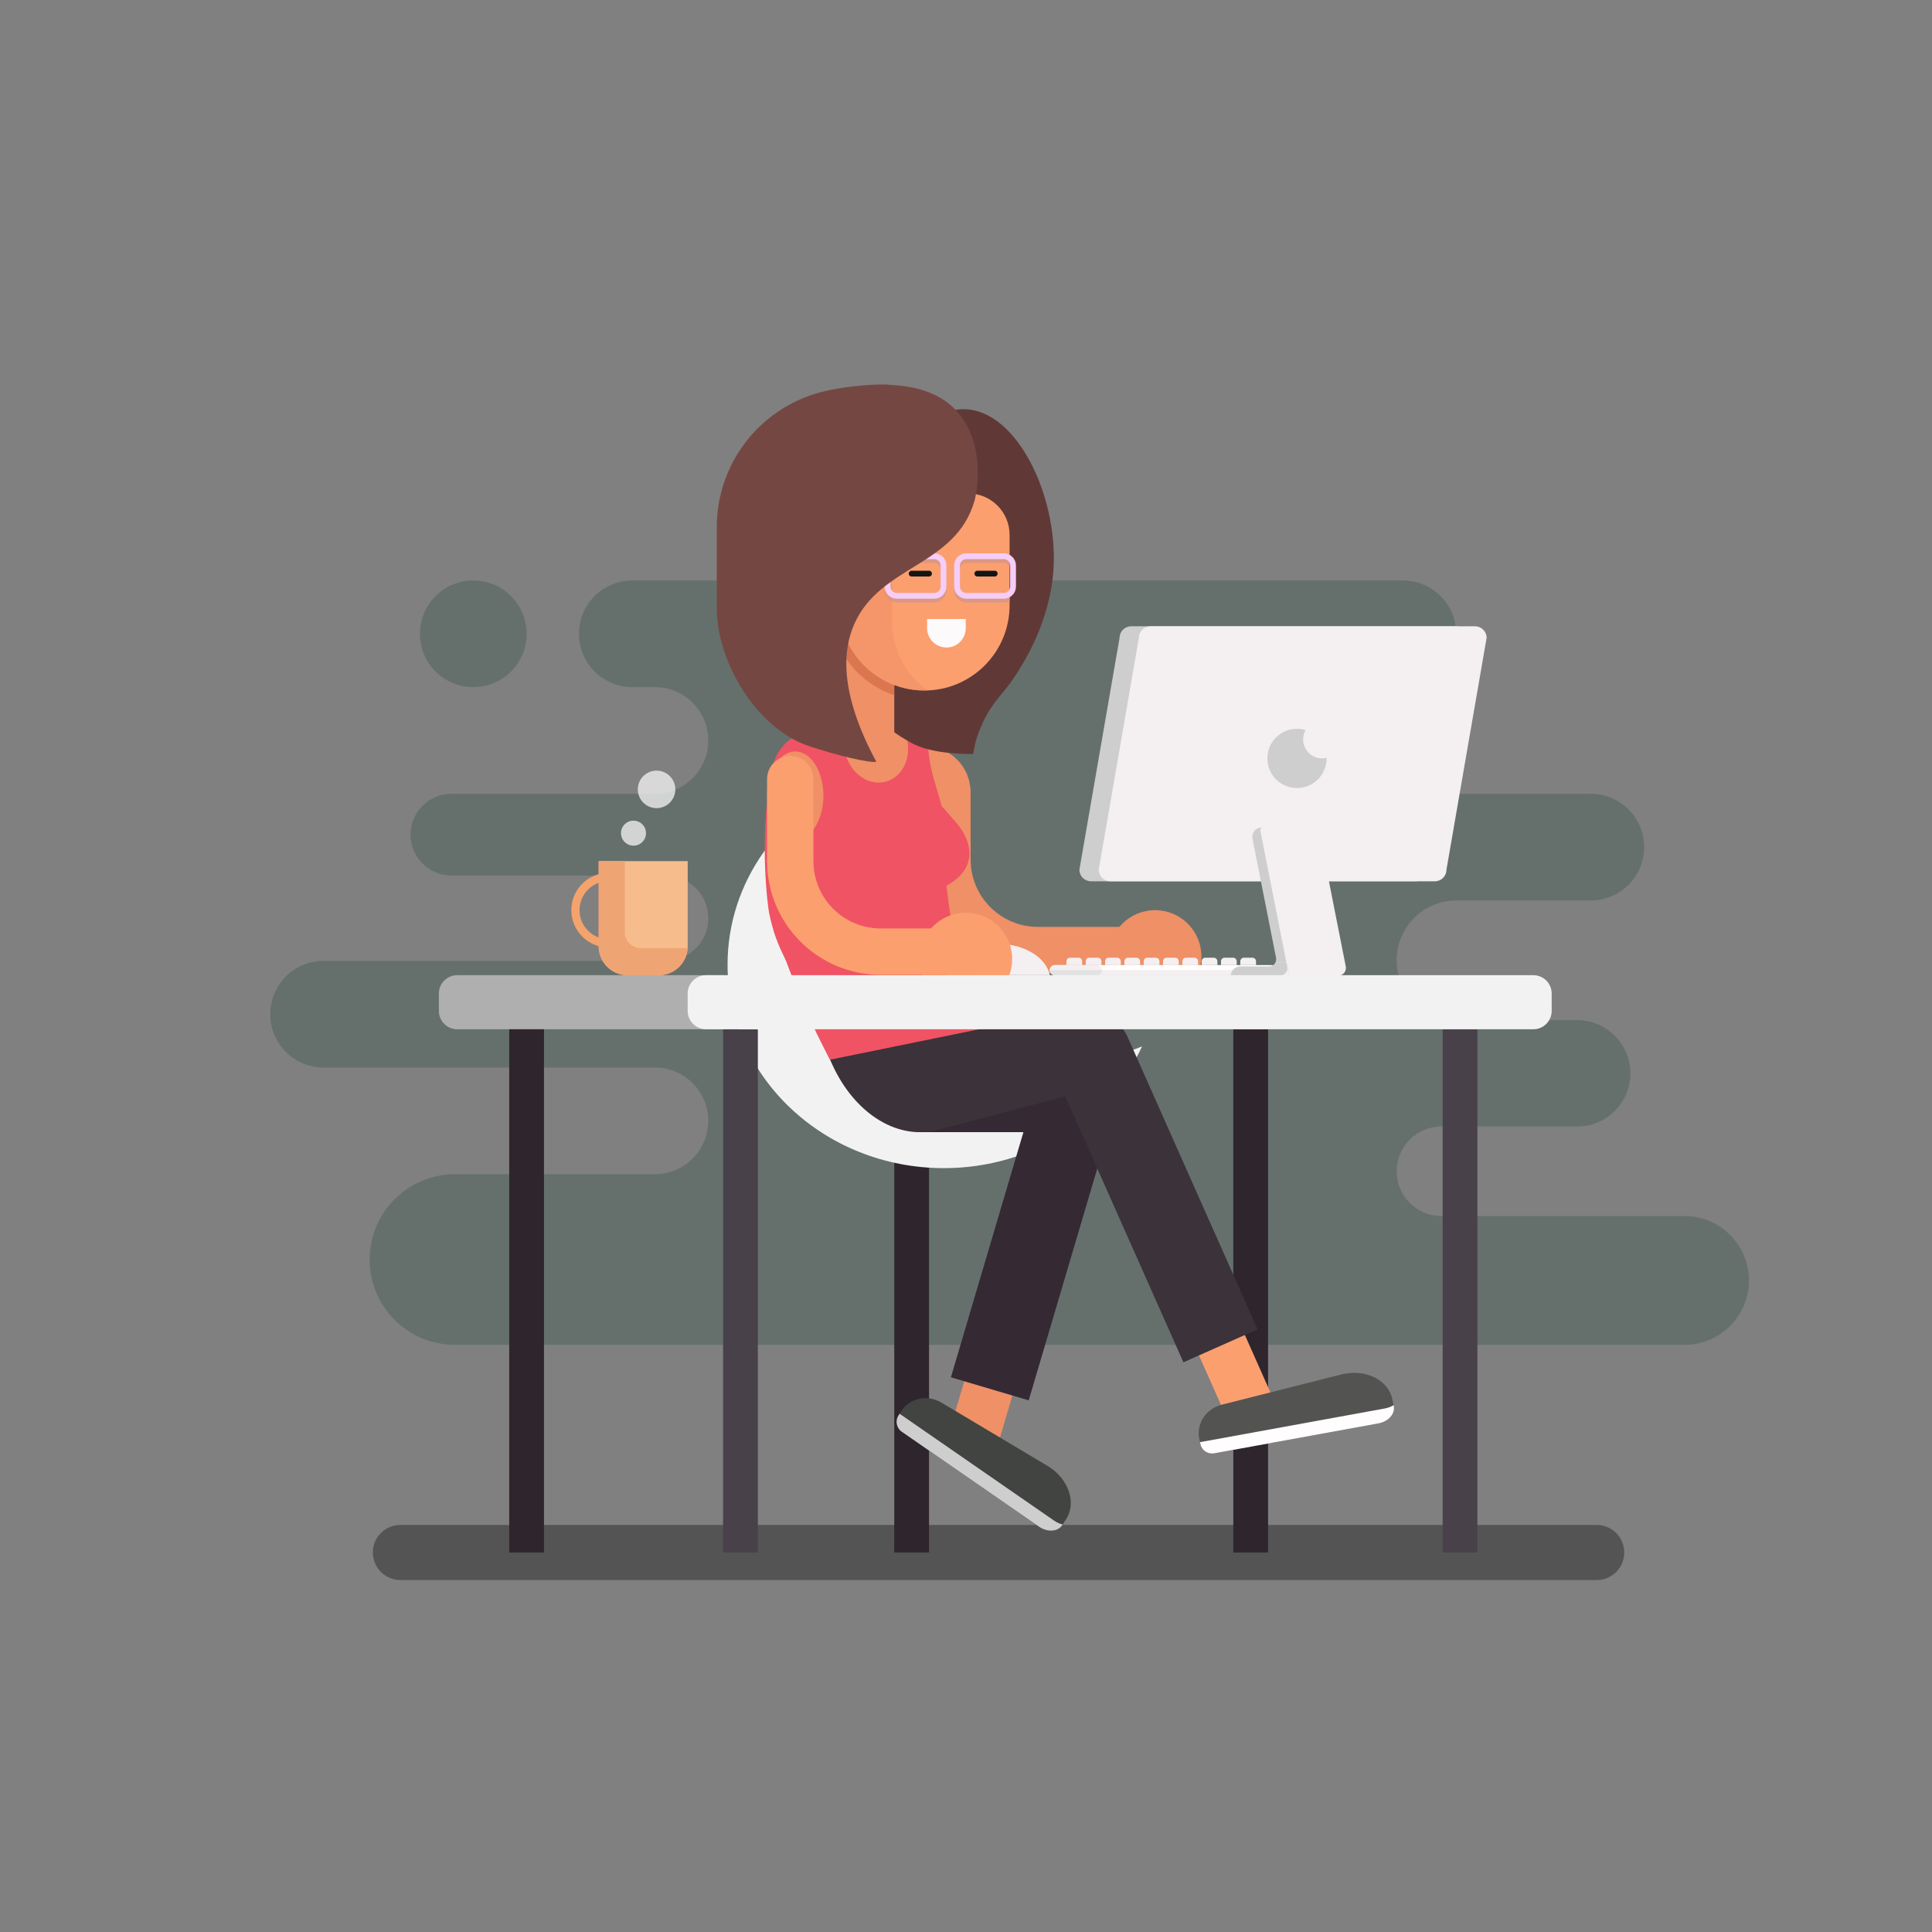 <?xml version="1.0" encoding="UTF-8" standalone="no"?><!DOCTYPE svg PUBLIC "-//W3C//DTD SVG 1.1//EN" "http://www.w3.org/Graphics/SVG/1.1/DTD/svg11.dtd"><svg width="100%" height="100%" viewBox="0 0 4167 4167" version="1.1" xmlns="http://www.w3.org/2000/svg" xmlns:xlink="http://www.w3.org/1999/xlink" xml:space="preserve" xmlns:serif="http://www.serif.com/" style="fill-rule:evenodd;clip-rule:evenodd;stroke-linecap:round;stroke-linejoin:round;stroke-miterlimit:10;"><rect x="0" y="0" width="4167" height="4167" fill="#808080" stroke="none"/><g id="Layer-1" serif:id="Layer 1"><g opacity="0.34"><path d="M3443.79,3407.92l-2580.16,-0c-32.833,-0 -59.45,-26.617 -59.45,-59.45c0,-32.83 26.617,-59.446 59.45,-59.446l2580.16,-0c32.833,-0 59.45,26.616 59.45,59.445c-0,32.834 -26.617,59.45 -59.45,59.45" style="fill-rule:nonzero;"/></g><path d="M3633.24,2622.84l-524.313,0c-53.358,0 -96.608,-43.254 -96.608,-96.612c-0,-53.354 43.254,-96.609 96.612,-96.609l292.817,0c63.367,0 114.737,-51.366 114.737,-114.733c0,-63.362 -51.37,-114.729 -114.737,-114.729l-260.413,-0c-71.254,-0 -129.016,-57.767 -129.016,-129.021c-0,-71.254 57.762,-129.021 129.016,-129.021l289.775,0c63.525,0 115.03,-51.496 115.03,-115.021c-0,-63.529 -51.505,-115.025 -115.03,-115.025l-518.741,0c-63.525,0 -115.021,-51.495 -115.021,-115.025c-0,-63.525 51.496,-115.025 115.021,-115.025l113.396,0c63.525,0 115.025,-51.495 115.025,-115.02c-0,-63.53 -51.5,-115.025 -115.025,-115.025l-1662.08,-0c-63.529,-0 -115.025,51.495 -115.025,115.025c0,63.525 51.496,115.02 115.025,115.02l48.892,0c63.525,0 115.025,51.5 115.025,115.025c-0,63.53 -51.5,115.025 -115.025,115.025l-438.921,0c-48.704,0 -88.183,39.484 -88.183,88.188c-0,48.7 39.479,88.183 88.183,88.183l461.925,0c50.821,0 92.021,41.196 92.021,92.021c-0,50.817 -41.2,92.017 -92.021,92.017l-737.679,-0c-63.529,-0 -115.025,51.496 -115.025,115.025c-0,63.529 51.496,115.025 115.025,115.025l714.675,-0c63.525,-0 115.025,51.495 115.025,115.021c-0,63.529 -51.5,115.024 -115.025,115.024l-431.275,0.001c-101.642,-0.001 -184.038,82.395 -184.038,184.041c0,101.638 82.396,184.038 184.038,184.038l2651.94,-0c76.712,-0 138.904,-62.192 138.904,-138.905c-0,-76.716 -62.192,-138.908 -138.904,-138.908" style="fill:#65706c;fill-rule:nonzero;"/><rect x="2660.02" y="2219.96" width="75" height="1128.52" style="fill:#2f262d;"/><path d="M2374.43,2447.45c-12.133,-27.292 0.2,-59.367 27.492,-71.505c7,-3.108 14.387,-4.687 21.95,-4.687c21.408,-0 40.858,12.629 49.546,32.179l266.983,600.542l-98.992,44.012l-266.979,-600.541Z" style="fill:#fc9f6f;fill-rule:nonzero;"/><rect x="1928.76" y="2219.96" width="75" height="1128.52" style="fill:#2f262d;"/><path d="M2275.66,2293.79c-257.733,-0 -466.667,-196.479 -466.667,-438.85c0,-62.667 13.996,-122.254 39.167,-176.179c-164.246,67.945 -278.946,222.295 -278.946,401.862c0,242.371 208.934,438.85 466.667,438.85c191.092,0 355.325,-108.029 427.5,-262.671c-57.446,23.767 -120.938,36.988 -187.721,36.988" style="fill:#f2f2f2;fill-rule:nonzero;"/><path d="M2272.99,2177.78c-0,129.462 -114.392,234.417 -255.5,234.417c-141.113,-0 -255.509,-104.955 -255.509,-234.417c0,-129.467 114.396,-234.417 255.509,-234.417c141.108,0 255.5,104.95 255.5,234.417" style="fill:#3b323a;fill-rule:nonzero;"/><path d="M1557.48,2219.96l-571.321,0c-21.867,0 -39.592,-17.725 -39.592,-39.591l0,-37.48c0,-21.866 17.725,-39.595 39.592,-39.595l571.321,-0c21.87,-0 39.595,17.729 39.595,39.595l0,37.48c0,21.866 -17.725,39.591 -39.595,39.591" style="fill:#afafaf;fill-rule:nonzero;"/><path d="M2238.57,1999.11c-80.129,-0 -145.087,-64.958 -145.087,-145.088l-0,-145.087c-0,-55.225 -44.771,-100 -100,-100l-0,245.087c-0,135.359 109.729,245.088 245.087,245.088l202.829,-0l0,-100l-202.829,-0Z" style="fill:#ef9067;fill-rule:nonzero;"/><path d="M2271.81,1233.71c-15.004,189.604 -181.812,399.391 -337.5,372.958c-149,-25.296 -251.779,-260.842 -201.387,-425.737c31.054,-101.617 116.891,-165.305 186.108,-216.667c71.833,-53.296 119.996,-89.029 175.004,-80.554c109.167,16.825 189.709,199.233 177.775,350" style="fill:#603936;fill-rule:nonzero;"/><path d="M2061.34,1773.13c-2.808,-3.225 -26.196,-30.604 -30.383,-34.375c-10.938,-44.616 -33.071,-93.846 -28.471,-151.387c-31.317,-22.825 -83.029,-52.067 -141.667,-47.917c-17.504,1.238 -35.737,5.463 -45.137,7.638c-50.875,11.783 -83.083,30.258 -93.404,36.458c-14.275,8.583 -21.413,12.871 -29.513,21.179c-22.579,23.158 -28.029,51.596 -30.904,68.404c-24.804,145.034 -5.367,284.354 -3.021,296.071c4.421,22.071 10.684,41.821 10.684,41.821c10.604,32.762 22.8,53.417 26.22,62.658c16.717,45.159 54.688,139.684 94.784,211.875c28.979,4.617 95.291,33.796 139.041,18.825c66.838,-22.875 204.175,-74.058 253.496,-84.416c-61.396,-68.709 -117.621,-145.592 -132.221,-238.717c-3.791,-24.204 -6.962,-47.933 -9.579,-71.138c5.892,-2.883 41.292,-20.862 48.438,-56.77c7.712,-38.771 -22.475,-73.446 -28.363,-80.209" style="fill:#f05364;fill-rule:nonzero;"/><path d="M1955.28,1590.61c11.825,42.4 -8.013,84.975 -44.309,95.096c-36.292,10.121 -75.3,-16.042 -87.125,-58.442c-11.825,-42.4 8.013,-84.979 44.309,-95.1c36.291,-10.121 75.3,16.046 87.125,58.446" style="fill:#ef9067;fill-rule:nonzero;"/><path d="M1878.76,1514.27c22.791,54.313 60.833,72.883 85.104,87.058c47.241,27.592 135.208,24.921 135.208,24.921c3.038,-19.212 6.042,-35.812 20.658,-67.533c21.63,-46.942 41.85,-58.196 69.446,-100.696c41.638,-64.129 62.55,-141.604 49.304,-149.304c-9.704,-5.646 -35.829,24.266 -52.775,41.667c-48.654,49.941 -157.75,124.17 -306.945,163.887" style="fill:#603936;fill-rule:nonzero;"/><path d="M1877.02,1633.14l-17.358,0c-38.162,0 -69.096,-30.937 -69.096,-69.096l0,-262.85l138.192,0l-0,280.209c-0,28.57 -23.163,51.737 -51.738,51.737" style="fill:#ef9067;fill-rule:nonzero;"/><rect x="1098.3" y="2219.96" width="75" height="1128.52" style="fill:#2f262d;"/><rect x="1559.57" y="2219.96" width="75" height="1128.52" style="fill:#494149;"/><rect x="3111.56" y="2219.96" width="75" height="1128.52" style="fill:#494149;"/><g opacity="0.71"><path d="M1790.57,1329c9.158,79.729 64.312,145.625 138.196,170.454l-0,-214.354l-138.196,-0l-0,43.9Z" style="fill:#d36b46;fill-rule:nonzero;"/></g><path d="M1993.76,1489.27c-101.483,0 -183.75,-82.267 -183.75,-183.75l0,-224.167c0,-9.437 7.646,-17.083 17.083,-17.083l261.042,0c49.363,0 89.375,40.017 89.375,89.375l0,151.875c0,101.483 -82.267,183.75 -183.75,183.75" style="fill:#fc9f6f;fill-rule:nonzero;"/><path d="M2177.51,1279.02c-2.175,4.804 -6.991,8.167 -12.595,8.167l-80.642,-0c-7.633,-0 -13.846,-6.213 -13.846,-13.846l0,-45.225c0,-7.633 6.213,-13.846 13.846,-13.846l80.642,0c5.604,0 10.42,3.363 12.595,8.163l0,-17.45c-3.745,-2.046 -8.037,-3.213 -12.595,-3.213l-80.642,0c-14.529,0 -26.346,11.817 -26.346,26.346l0,45.225c0,14.529 11.817,26.346 26.346,26.346l80.642,-0c4.558,-0 8.85,-1.167 12.595,-3.217l0,-17.45Z" style="fill:#dd9883;fill-rule:nonzero;"/><path d="M2014.91,1293.44l-80.642,-0c-11.096,-0 -20.096,-9 -20.096,-20.096l0,-45.225c0,-11.1 9,-20.096 20.096,-20.096l80.642,0c11.1,0 20.096,8.996 20.096,20.096l-0,45.225c-0,11.096 -8.996,20.096 -20.096,20.096Z" style="fill:none;fill-rule:nonzero;stroke:#dd9883;stroke-width:12.5px;"/><g opacity="0.6"><path d="M1924.18,1340.24l-0,-224.167c-0,-9.433 7.65,-17.083 17.083,-17.083l150.804,-52.95c-16.345,-21.088 24.821,18.229 -3.929,18.229l-261.041,-0c-9.434,-0 -17.084,7.646 -17.084,17.079l0,224.171c0,101.479 82.267,183.75 183.75,183.75c2.184,-0 4.342,-0.092 6.504,-0.167c-46.083,-33.387 -76.087,-87.604 -76.087,-148.862" style="fill:#ef9067;fill-rule:nonzero;"/></g><path d="M2164.91,1285.1l-80.642,0c-11.096,0 -20.096,-9 -20.096,-20.095l0,-45.226c0,-11.1 9,-20.095 20.096,-20.095l80.642,-0c11.1,-0 20.096,8.995 20.096,20.095l-0,45.226c-0,11.095 -8.996,20.095 -20.096,20.095Z" style="fill:none;fill-rule:nonzero;stroke:#f6cdf7;stroke-width:12.5px;"/><path d="M2041.61,1396.56l-0.121,-0c-23.071,-0 -41.892,-18.704 -41.892,-41.771l0,-19.688l83.333,0l0,19.688c0,23.067 -18.25,41.771 -41.32,41.771" style="fill:#fcfafa;fill-rule:nonzero;"/><path d="M1966.26,1237.19l37.5,-0" style="fill:none;fill-rule:nonzero;stroke:#161515;stroke-width:12.5px;"/><path d="M2107.93,1237.19l37.5,-0" style="fill:none;fill-rule:nonzero;stroke:#161515;stroke-width:12.5px;"/><path d="M2014.91,1285.1l-80.642,0c-11.096,0 -20.096,-9 -20.096,-20.095l0,-45.226c0,-11.1 9,-20.095 20.096,-20.095l80.642,-0c11.1,-0 20.096,8.995 20.096,20.095l-0,45.226c-0,11.095 -8.996,20.095 -20.096,20.095Z" style="fill:none;fill-rule:nonzero;stroke:#f6cdf7;stroke-width:12.5px;"/><path d="M2071,895.52c-50.212,-64.8 -136.375,-63.792 -152.258,-65.45c-14.071,-2.737 -92.213,0.75 -149.304,15.996c-131.721,35.175 -223.438,154.375 -223.438,290.708l0,175.042c0,117.321 86.792,259.829 198.025,297.125c61.596,20.65 129.938,36.667 146.109,34.258c-82.313,-153.075 -71.055,-243.171 -48.071,-296.116c56.033,-129.088 219.733,-124.73 260.187,-268.23c1.275,-4.525 26.629,-108.637 -31.25,-183.333" style="fill:#754743;fill-rule:nonzero;"/><path d="M2585.06,2097.78c4.004,-10.816 6.2,-22.508 6.2,-34.72c-0,-55.23 -44.771,-100.001 -100,-100.001c-55.229,0 -100,44.771 -100,100c-0,12.213 2.2,23.905 6.204,34.721l187.596,0Z" style="fill:#ef9067;fill-rule:nonzero;"/><path d="M2264.37,2103.29c-8.271,-38.15 -54.667,-67.363 -110.667,-67.363c-55.992,0 -102.388,29.213 -110.658,67.363l221.325,-0Z" style="fill:#f4eff0;fill-rule:nonzero;"/><path d="M1775.98,1716.21c-0,52.721 -27.205,95.458 -60.763,95.458c-33.563,0 -60.767,-42.737 -60.767,-95.458c0,-52.721 27.205,-95.459 60.767,-95.459c33.558,0 60.763,42.738 60.763,95.459" style="fill:#ef9067;fill-rule:nonzero;"/><path d="M1899.54,2002.52c-80.129,-0 -145.087,-64.958 -145.087,-145.088l-0,-177.016c-0,-27.613 -22.384,-50 -50,-50c-27.613,-0 -50,22.387 -50,50l-0,177.016c-0,135.359 109.729,245.088 245.087,245.088l202.833,-0l0,-100l-202.833,-0Z" style="fill:#fc9f6f;fill-rule:nonzero;"/><path d="M2742.27,2103.29l-466.992,-0c-6.021,-0 -10.904,-4.884 -10.904,-10.904c-0,-6.021 4.883,-10.905 10.904,-10.905l466.992,0c6.025,0 10.908,4.884 10.908,10.905c0,6.02 -4.883,10.904 -10.908,10.904" style="fill:#fff;fill-rule:nonzero;"/><path d="M2742.27,2092.39l-466.992,0c-4.025,0 -7.504,-2.204 -9.392,-5.454c-0.937,1.612 -1.512,3.458 -1.512,5.454c-0,6.021 4.883,10.904 10.904,10.904l466.992,0c6.025,0 10.908,-4.883 10.908,-10.904c0,-1.996 -0.579,-3.842 -1.512,-5.454c-1.888,3.25 -5.367,5.454 -9.396,5.454" style="fill:#f4eff0;fill-rule:nonzero;"/><path d="M2365.88,2103.29l-90.604,-0c-6.021,-0 -10.904,-4.884 -10.904,-10.904c-0,-6.021 4.883,-10.905 10.904,-10.905l90.604,0c6.021,0 10.904,4.884 10.904,10.905c0,6.02 -4.883,10.904 -10.904,10.904" style="fill:#f4eff0;fill-rule:nonzero;"/><path d="M2708.99,2081.48l-33.855,0l0,-8.096c0,-4.312 3.5,-7.812 7.813,-7.812l18.229,-0c4.313,-0 7.813,3.5 7.813,7.812l-0.001,8.096Z" style="fill:#f4eff0;fill-rule:nonzero;"/><path d="M2667.33,2081.48l-33.854,0l-0,-8.096c-0,-4.312 3.5,-7.812 7.812,-7.812l18.229,-0c4.313,-0 7.813,3.5 7.813,7.812l-0,8.096Z" style="fill:#f4eff0;fill-rule:nonzero;"/><path d="M2625.66,2081.48l-33.854,0l0,-8.096c0,-4.312 3.5,-7.812 7.813,-7.812l18.229,-0c4.312,-0 7.812,3.5 7.812,7.812l0,8.096Z" style="fill:#f4eff0;fill-rule:nonzero;"/><path d="M2583.99,2081.48l-33.855,0l0,-8.096c0,-4.312 3.5,-7.812 7.813,-7.812l18.229,-0c4.313,-0 7.813,3.5 7.813,7.812l-0.001,8.096Z" style="fill:#f4eff0;fill-rule:nonzero;"/><path d="M2542.33,2081.48l-33.854,0l-0,-8.096c-0,-4.312 3.5,-7.812 7.812,-7.812l18.229,-0c4.313,-0 7.813,3.5 7.813,7.812l-0,8.096Z" style="fill:#f4eff0;fill-rule:nonzero;"/><path d="M2500.66,2081.48l-33.854,0l0,-8.096c0,-4.312 3.5,-7.812 7.813,-7.812l18.229,-0c4.312,-0 7.812,3.5 7.812,7.812l0,8.096Z" style="fill:#f4eff0;fill-rule:nonzero;"/><path d="M2458.99,2081.48l-33.855,0l0,-8.096c0,-4.312 3.5,-7.812 7.813,-7.812l18.229,-0c4.313,-0 7.813,3.5 7.813,7.812l-0.001,8.096Z" style="fill:#f4eff0;fill-rule:nonzero;"/><path d="M2417.33,2081.48l-33.854,0l-0,-8.096c-0,-4.312 3.5,-7.812 7.812,-7.812l18.229,-0c4.313,-0 7.813,3.5 7.813,7.812l-0,8.096Z" style="fill:#f4eff0;fill-rule:nonzero;"/><path d="M2375.66,2081.48l-33.854,0l0,-8.096c0,-4.312 3.5,-7.812 7.813,-7.812l18.229,-0c4.312,-0 7.812,3.5 7.812,7.812l0,8.096Z" style="fill:#f4eff0;fill-rule:nonzero;"/><path d="M2333.99,2081.48l-33.855,0l0,-8.096c0,-4.312 3.5,-7.812 7.813,-7.812l18.229,-0c4.313,-0 7.813,3.5 7.813,7.812l-0.001,8.096Z" style="fill:#f4eff0;fill-rule:nonzero;"/><path d="M2275.28,2103.29l90.604,-0c6.021,-0 10.904,-4.884 10.904,-10.904l-112.412,-0c-0.001,6.02 4.883,10.904 10.904,10.904" style="fill:#e2e2e2;fill-rule:nonzero;"/><path d="M2315.89,2441.83l-329.725,0l-2.429,-175l408.171,0c27.338,0 49.492,22.159 49.492,49.492c-0,69.321 -56.188,125.508 -125.509,125.508" style="fill:#352934;fill-rule:nonzero;"/><path d="M2050.94,3076.39l202.104,-683.238c6.759,-22.858 28.105,-38.825 51.905,-38.825c5.179,0 10.358,0.758 15.399,2.25c28.642,8.471 45.055,38.663 36.584,67.3l-202.104,683.242l-103.888,-30.729Z" style="fill:#ef9067;fill-rule:nonzero;"/><path d="M2218.76,3020.27l-167.812,-49.642l211.554,-715.2c13.708,-46.342 62.387,-72.792 108.729,-59.083c46.338,13.704 72.792,62.383 59.083,108.725l-211.554,715.2Z" style="fill:#352934;fill-rule:nonzero;"/><path d="M3053.09,1900.79l-700,-0c-13.804,-0 -25,-11.192 -25,-25l86.617,-500c-0,-13.805 11.192,-25 25,-25l700,-0c13.808,-0 25,11.195 25,25l-86.617,500c0,13.808 -11.196,25 -25,25" style="fill:#cecece;fill-rule:nonzero;"/><path d="M3094.76,1900.79l-700,-0c-13.804,-0 -25,-11.192 -25,-25l86.617,-500c-0,-13.805 11.191,-25 25,-25l700,-0c13.808,-0 25,11.195 25,25l-86.617,500c0,13.808 -11.196,25 -25,25" style="fill:#f4eff0;fill-rule:nonzero;"/><path d="M2880.67,2076.26l-57.621,-291.271l-102.15,0c-12.546,0 -21.971,11.471 -19.533,23.784l50.883,257.225c1.884,9.521 -5.4,18.387 -15.108,18.387l-62.354,0c-11.071,0 -20.054,8.975 -20.054,20.05l202.787,0c14.871,0 26.033,-13.587 23.15,-28.175" style="fill:#cecece;fill-rule:nonzero;"/><path d="M2886.27,2104.43l-106.104,0l-61.837,-312.587c-0.705,-3.55 2.016,-6.858 5.633,-6.858l119.4,-0l59.258,299.545c2.038,10.305 -5.846,19.9 -16.35,19.9" style="fill:#f4eff0;fill-rule:nonzero;"/><path d="M2759.86,2104.43l20.312,0l-5.562,-28.125l-20.313,0l5.563,28.125Z" style="fill:#f4eff0;fill-rule:nonzero;"/><path d="M2759.86,2104.43l0.025,0c10.504,0 18.392,-9.595 16.354,-19.9l-1.629,-8.225l-22.475,0l7.725,28.125Z" style="fill:#cecece;fill-rule:nonzero;"/><path d="M2851.53,1635.72c-22.617,-0 -40.946,-18.329 -40.946,-40.946c-0,-7.342 1.962,-14.221 5.346,-20.179c-5.879,-1.788 -12.113,-2.763 -18.579,-2.763c-35.284,0 -63.888,28.605 -63.888,63.888c0,35.283 28.604,63.887 63.888,63.887c35.287,0 63.887,-28.604 63.887,-63.887c0,-0.404 -0.054,-0.792 -0.058,-1.192c-3.1,0.75 -6.321,1.192 -9.65,1.192" style="fill:#cecece;fill-rule:nonzero;"/><path d="M2367.01,2346.25l-343.141,90.625c-93.488,24.53 -187.846,-41.545 -233.342,-151.32l532.079,-108.575c46.742,-12.263 94.575,15.691 106.834,62.433c12.266,46.742 -15.684,94.579 -62.43,106.837" style="fill:#3b323a;fill-rule:nonzero;"/><path d="M2712.37,2867.17l-159.909,71.092l-280.521,-631c-19.633,-44.159 0.25,-95.867 44.409,-115.5c44.158,-19.634 95.871,0.254 115.5,44.412l280.521,630.996Z" style="fill:#3b323a;fill-rule:nonzero;"/><path d="M1522.78,2219.96l1784.33,0c21.87,0 39.595,-17.725 39.595,-39.591l0,-37.48c0,-21.866 -17.725,-39.595 -39.595,-39.595l-1784.33,-0c-21.866,-0 -39.596,17.729 -39.596,39.595l0,37.48c0,21.866 17.73,39.591 39.596,39.591" style="fill:#f2f2f2;fill-rule:nonzero;"/><path d="M2973.27,3069.98l-354.475,64.592c-13.571,2.475 -26.696,-6.205 -29.55,-19.346l-2.479,-11.4c-7.042,-32.429 13.845,-65.446 48.1,-74.104l258.312,-65.292c50.196,-12.688 100.517,10.587 109.667,52.679l3.212,14.796c3.705,17.054 -11.187,34.142 -32.787,38.075" style="fill:#535452;fill-rule:nonzero;"/><path d="M2987.04,3037.82l-396.179,72.196c-0.892,0.163 -1.783,0.275 -2.671,0.35l1.059,4.863c2.854,13.137 15.979,21.816 29.55,19.345l354.475,-64.591c21.6,-3.938 36.491,-21.021 32.787,-38.075l-0.279,-1.284c-5.413,3.388 -11.746,5.921 -18.742,7.196" style="fill:#fffdfd;fill-rule:nonzero;"/><path d="M2241.25,3292.9l-296.329,-204.979c-11.342,-7.846 -14.484,-23.267 -7.213,-34.575l6.313,-9.817c17.95,-27.913 56.062,-36.483 86.408,-18.388l228.825,136.488c44.462,26.521 63.592,78.567 40.292,114.792l-8.192,12.741c-9.433,14.675 -32.05,16.225 -50.104,3.738" style="fill:#424441;fill-rule:nonzero;"/><path d="M2273.73,3279.89l-331.187,-229.092c-0.75,-0.516 -1.454,-1.066 -2.138,-1.637l-2.691,4.183c-7.271,11.309 -4.13,26.729 7.212,34.575l296.329,204.979c18.054,12.488 40.671,10.938 50.104,-3.737l0.709,-1.104c-6.217,-1.438 -12.492,-4.121 -18.338,-8.167" style="fill:#cecece;fill-rule:nonzero;"/><path d="M1420.97,2103.29l-67.405,-0c-34.354,-0 -62.208,-27.85 -62.208,-62.209l0,-183.645l191.821,-0l0,183.645c0,34.359 -27.85,62.209 -62.208,62.209" style="fill:#ff6161;fill-rule:nonzero;"/><path d="M1312.78,2025.9c-34.655,0 -62.846,-28.191 -62.846,-62.845c-0,-34.655 28.191,-62.85 62.846,-62.85c34.654,-0 62.845,28.195 62.845,62.85c0,34.654 -28.191,62.845 -62.845,62.845m-0,-143.404c-44.492,0 -80.555,36.067 -80.555,80.559c0,44.487 36.063,80.554 80.555,80.554c44.487,-0 80.554,-36.067 80.554,-80.554c-0,-44.492 -36.067,-80.559 -80.554,-80.559" style="fill:#f4a36c;fill-rule:nonzero;"/><path d="M1420.97,2103.29l-67.405,-0c-34.354,-0 -62.208,-27.85 -62.208,-62.209l0,-183.645l191.821,-0l0,183.645c0,34.359 -27.85,62.209 -62.208,62.209" style="fill:#f7bc8b;fill-rule:nonzero;"/><path d="M1382.11,2044.96c-19.013,0 -34.429,-15.416 -34.429,-34.433l-0,-153.092l-56.317,0l-0,183.646c-0,34.359 27.85,62.213 62.208,62.213l67.404,-0c33.046,-0 60.005,-25.792 62.013,-58.334l-100.879,0Z" style="fill:#efa573;fill-rule:nonzero;"/><path d="M2176.86,2103.29c4.004,-10.817 6.2,-22.513 6.2,-34.721c-0,-55.229 -44.771,-100 -100,-100c-55.23,-0 -100,44.771 -100,100c-0,12.208 2.2,23.904 6.204,34.721l187.596,-0Z" style="fill:#fc9f6f;fill-rule:nonzero;"/><g opacity="0.77"><path d="M1393.33,1796.99c-0,14.896 -12.075,26.967 -26.971,26.967c-14.892,-0 -26.967,-12.071 -26.967,-26.967c0,-14.896 12.075,-26.971 26.967,-26.971c14.896,0 26.971,12.075 26.971,26.971" style="fill:#f2f2f2;fill-rule:nonzero;"/></g><g opacity="0.77"><path d="M1456.57,1702.58c0,22.35 -18.12,40.471 -40.47,40.471c-22.355,-0 -40.475,-18.121 -40.475,-40.471c-0,-22.354 18.12,-40.471 40.475,-40.471c22.35,-0 40.47,18.117 40.47,40.471" style="fill:#f2f2f2;fill-rule:nonzero;"/></g><path d="M1135.8,1367c0,63.525 -51.5,115.021 -115.025,115.021c-63.529,0 -115.025,-51.496 -115.025,-115.021c0,-63.529 51.496,-115.025 115.025,-115.025c63.525,0 115.025,51.496 115.025,115.025" style="fill:#65706c;fill-rule:nonzero;"/></g></svg>